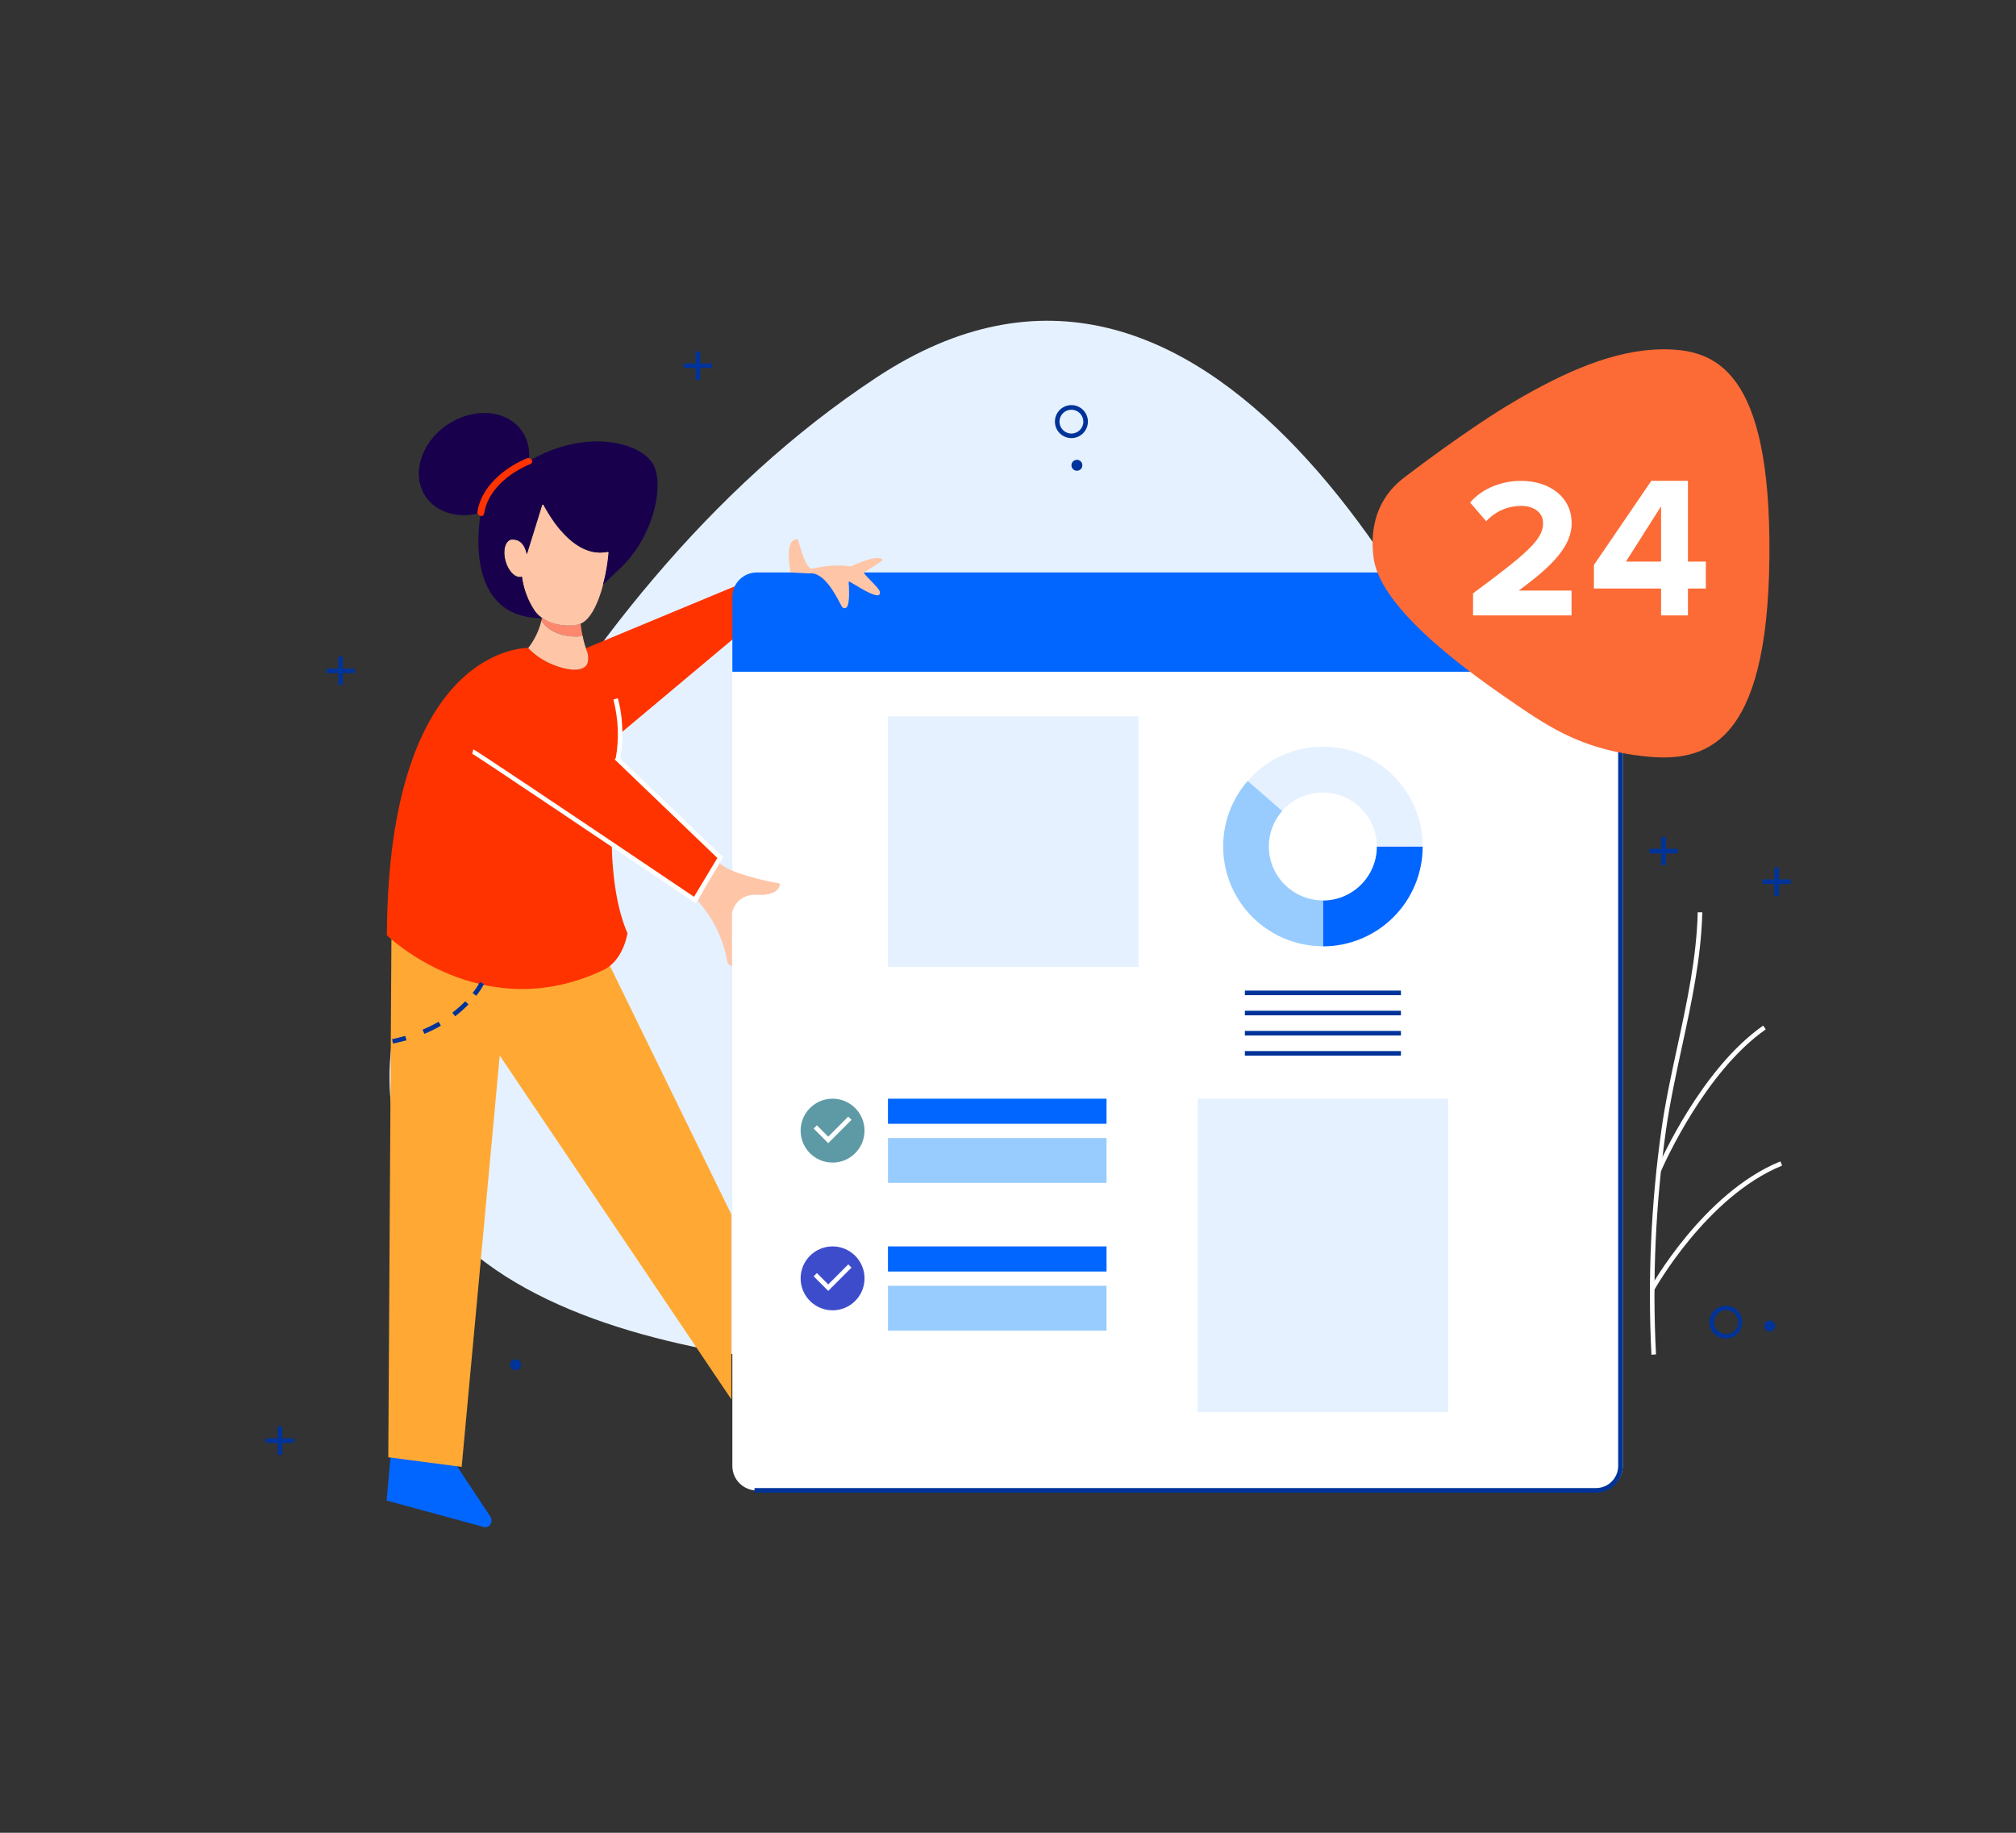 <svg xmlns="http://www.w3.org/2000/svg" width="660" height="600" viewBox="0 0 660 600">
  <rect x="0" y="0" width="660" height="600" fill="#333333" stroke="none"/>
  <g fill="none" fill-rule="evenodd" class="page-1">
    <g class="page-1__7-dashboard-confimation">
      <g fill-rule="nonzero" class="page-1__7-dashboard-confimation__7" transform="translate(106 105)">
        <path fill="#E5F1FF" d="M181.01,18.53 C289.09,-52.71 367.85,98.87 398.89,179.72 C419.08,232.31 422.12,288.66 364.95,317.98 C325.44,338.25 275.46,342.6 231.66,343.98 C168.29,345.91 25.73,340.57 21.59,251.34 C20.14,220.2 37.35,191.02 52.3,164.93 C84.64,108.42 126.16,54.67 181.01,18.53 Z" class="page-1__7-dashboard-confimation__7__path"/>
        <path fill="#FFF" d="M133.76,114.92 L133.76,374.92 C133.76,379.338 137.342,382.92 141.76,382.92 L417.26,382.92 C421.678,382.92 425.26,379.338 425.26,374.92 L425.26,114.92 L133.76,114.92 Z" class="page-1__7-dashboard-confimation__7__path"/>
        <path fill="#06F" d="M46.223,376.092 L49.953,398.492 C50.303,400.582 48.143,402.072 46.603,400.802 L21.083,379.982 L28.116,367.389 L46.223,376.092 Z" class="page-1__7-dashboard-confimation__7__path" transform="rotate(-24 35.537 384.33)"/>
        <polyline fill="#FFA934" points="22.14 202.58 21.12 372.07 45.14 375.21 57.6 240.56 133.43 353.11 133.43 292.56 91.58 206.9" class="page-1__7-dashboard-confimation__7__path"/>
        <path fill="#F30" d="M97.33,134.9 L134.33,103.9 L135.95,86.36 L85.81,107.2 C86.14,108.2 86.38,108.71 86.38,108.71 C87.98,116.09 79.78,114.78 73.63,111.93 C71.123,110.733 68.85,109.098 66.92,107.1 C66.92,107.1 21.09,105.96 20.65,201.18 C20.65,201.18 51.78,231.52 91.59,212.52 C98.12,209.41 99.42,200.52 99.42,200.52 C90.77,180.52 95.54,147.23 95.54,147.23 C96.544,143.14 97.031,138.941 96.99,134.73 L97.33,134.9 Z" class="page-1__7-dashboard-confimation__7__path"/>
        <path fill="#06F" d="M425.26,90.41 C425.26,85.992 421.678,82.41 417.26,82.41 L141.76,82.41 C137.342,82.41 133.76,85.992 133.76,90.41 L133.76,114.92 L425.26,114.92 L425.26,90.41 Z" class="page-1__7-dashboard-confimation__7__path"/>
        <path fill="#039" d="M416.51,383.65 L141.01,383.65 L141.01,382.15 L416.51,382.15 C420.512,382.144 423.754,378.902 423.76,374.9 L423.76,114.9 L425.26,114.9 L425.26,374.9 C425.254,379.73 421.34,383.644 416.51,383.65 L416.51,383.65 Z" class="page-1__7-dashboard-confimation__7__path"/>
        <path fill="#F30" d="M48.84,141.04 C49.59,141.2 121.49,189.64 121.49,189.64 L129.84,175.75 L95.76,143.08" class="page-1__7-dashboard-confimation__7__path"/>
        <path fill="#FFF" d="M97.03,143.69 L95.55,143.44 C96.725,136.994 96.476,130.369 94.82,124.03 L96.25,123.56 C96.36,123.92 98.98,132.14 97.03,143.69 Z" class="page-1__7-dashboard-confimation__7__path"/>
        <rect width="9.26" height="1.5" x="371.25" y="56.39" fill="#039" class="page-1__7-dashboard-confimation__7__rectangle"/>
        <rect width="1.5" height="9.26" x="375.13" y="52.51" fill="#039" class="page-1__7-dashboard-confimation__7__rectangle"/>
        <rect width="9.26" height="1.5" x="389.12" y="44.94" fill="#039" class="page-1__7-dashboard-confimation__7__rectangle"/>
        <rect width="1.5" height="9.26" x="393" y="41.06" fill="#039" class="page-1__7-dashboard-confimation__7__rectangle"/>
        <rect width="9.26" height="1.5" x=".87" y="113.88" fill="#039" class="page-1__7-dashboard-confimation__7__rectangle"/>
        <rect width="1.5" height="9.26" x="4.75" y="110" fill="#039" class="page-1__7-dashboard-confimation__7__rectangle"/>
        <rect width="9.26" height="1.5" x="117.84" y="13.97" fill="#039" class="page-1__7-dashboard-confimation__7__rectangle"/>
        <rect width="1.5" height="9.26" x="121.72" y="10.09" fill="#039" class="page-1__7-dashboard-confimation__7__rectangle"/>
        <path fill="#039" d="M244.76,38.42 C241.778,38.42 239.36,36.002 239.36,33.02 C239.36,30.038 241.778,27.62 244.76,27.62 C247.742,27.62 250.16,30.038 250.16,33.02 C250.16,36.002 247.742,38.42 244.76,38.42 L244.76,38.42 Z M244.76,29.13 C242.606,29.13 240.86,30.876 240.86,33.03 C240.86,35.184 242.606,36.93 244.76,36.93 C246.914,36.93 248.66,35.184 248.66,33.03 C248.66,31.996 248.249,31.004 247.518,30.272 C246.786,29.541 245.794,29.13 244.76,29.13 L244.76,29.13 Z" class="page-1__7-dashboard-confimation__7__shape"/>
        <circle cx="246.56" cy="47.32" r="1.79" fill="#039" class="page-1__7-dashboard-confimation__7__oval"/>
        <path fill="#039" d="M458.99,123.2 C458.596,123.199 458.204,123.156 457.82,123.07 C455.038,122.446 453.228,119.757 453.698,116.945 C454.168,114.133 456.754,112.178 459.587,112.493 C462.421,112.808 464.515,115.282 464.356,118.129 C464.197,120.976 461.841,123.202 458.99,123.2 L458.99,123.2 Z M458.99,113.91 C457.016,113.933 455.37,115.429 455.159,117.392 C454.947,119.355 456.236,121.166 458.16,121.61 L458.16,121.61 C459.544,121.977 461.018,121.555 461.999,120.512 C462.981,119.469 463.311,117.972 462.86,116.612 C462.41,115.253 461.25,114.25 459.84,114 C459.556,113.921 459.264,113.874 458.97,113.86 L458.99,113.91 Z" class="page-1__7-dashboard-confimation__7__shape"/>
        <path fill="#FE886E" d="M83.52,99.34 C79.395,100.323 75.047,99.602 71.46,97.34 C71.4,97.61 71.33,97.89 71.25,98.17 C71.38,98.36 71.5,98.56 71.64,98.75 C74.64,102.75 80.79,103.87 84.74,103.26 C84.49,102.07 84.25,100.69 84.07,99.15 C83.891,99.224 83.707,99.288 83.52,99.34 L83.52,99.34 Z" class="page-1__7-dashboard-confimation__7__path"/>
        <path fill="#FEC5A7" d="M92.91,75.65 C85.56,77.17 79.52,71.5 75.55,66.02 L75.55,66.02 C74.247,64.184 73.061,62.266 72,60.28 C71.945,60.188 71.841,60.138 71.735,60.151 C71.629,60.164 71.541,60.238 71.51,60.34 L71.51,60.34 L66.68,75.84 C66.654,75.917 66.581,75.969 66.5,75.969 C66.419,75.969 66.346,75.917 66.32,75.84 C65.32,71.93 62.92,71.59 61.87,71.63 L61.58,71.63 L61.37,71.63 C59.37,72.12 58.56,75.25 59.49,78.63 C60.42,82.01 62.77,84.34 64.74,83.85 L64.89,83.85 C65.417,87.889 66.883,91.749 69.17,95.12 C72.5,99.63 79.83,100.47 83.57,99.36 C89.27,97.67 91.89,85.04 92.57,81.58 C92.89,79.97 93.14,77.98 93.33,75.97 C93.347,75.861 93.303,75.752 93.215,75.685 C93.128,75.618 93.01,75.605 92.91,75.65 L92.91,75.65 Z" class="page-1__7-dashboard-confimation__7__path"/>
        <path fill="#18004C" d="M108.29,47.9 C105.05,40.06 86.44,34.66 67.07,45.97 C67.739,41.943 66.544,37.83 63.82,34.79 C57.99,28.43 46.7,28.71 38.61,35.42 C30.52,42.13 28.69,52.71 34.53,59.06 C38.53,63.41 45.07,64.65 51.4,62.85 C50.48,68.16 46.56,97.16 71.27,97.37 L71.52,97.37 L71.05,97.03 L70.75,96.8 L70.38,96.48 L70,96.11 L69.74,95.84 C69.527,95.611 69.327,95.371 69.14,95.12 C66.853,91.749 65.387,87.889 64.86,83.85 L64.71,83.85 C62.71,84.34 60.39,82.01 59.46,78.63 C58.53,75.25 59.37,72.13 61.34,71.63 L61.55,71.63 L61.84,71.63 C62.95,71.63 65.6,71.96 66.44,76.52 L71.44,60.35 L71.44,60.35 C71.463,60.273 71.523,60.213 71.6,60.19 C71.722,60.137 71.864,60.184 71.93,60.3 C72.14,60.7 72.45,61.3 72.85,61.95 C73.25,62.6 73.73,63.43 74.29,64.28 C74.66,64.85 75.06,65.44 75.49,66.04 L75.49,66.04 L75.87,66.55 C76.38,67.24 76.93,67.92 77.5,68.55 C77.86,68.97 78.237,69.387 78.63,69.8 L79.29,70.48 C80.305,71.494 81.41,72.414 82.59,73.23 C82.99,73.503 83.397,73.76 83.81,74 C84.07,74.15 84.33,74.29 84.6,74.43 L85.18,74.71 C85.959,75.065 86.769,75.346 87.6,75.55 C88.227,75.704 88.866,75.808 89.51,75.86 C90.631,75.946 91.759,75.872 92.86,75.64 C92.909,75.628 92.961,75.628 93.01,75.64 C93.15,75.669 93.248,75.797 93.24,75.94 C93.09,77.45 92.91,78.94 92.7,80.27 C92.63,80.71 92.55,81.14 92.48,81.54 L92.4,81.94 L92.4,82 L92.32,82.4 L92.32,82.48 L92.22,82.96 L92.22,82.96 C92.02,83.96 91.74,85.1 91.39,86.4 L91.39,86.4 C93.5,84.47 95.39,82.55 97.15,80.92 C107.37,71.3 111.35,55.34 108.29,47.9 Z" class="page-1__7-dashboard-confimation__7__path"/>
        <path fill="#F30" d="M52.49,63.14 C53.62,55.52 60.66,49.79 67.64,46.9 C68.98,46.35 67.82,44.49 66.49,45.04 C59.04,48.12 51.49,54.45 50.29,62.57 C50.09,63.93 52.29,64.51 52.48,63.14 L52.49,63.14 Z" class="page-1__7-dashboard-confimation__7__path"/>
        <path fill="#FEC5A7" d="M71.65,98.74 C71.51,98.55 71.39,98.36 71.26,98.16 C70.461,101.431 68.982,104.498 66.92,107.16 C68.85,109.158 71.123,110.793 73.63,111.99 C79.78,114.83 87.99,116.15 86.38,108.77 C85.655,106.972 85.112,105.106 84.76,103.2 C80.76,103.86 74.62,102.78 71.65,98.74 Z" class="page-1__7-dashboard-confimation__7__path"/>
        <path fill="#039" d="M22.67 236.63L22.36 235.2C23.83 234.89 25.28 234.53 26.67 234.12L27.09 235.56C25.66 235.94 24.18 236.31 22.67 236.63zM32.93 233.46L32.35 232.08C34.148 231.326 35.898 230.461 37.59 229.49L38.34 230.79C36.593 231.79 34.786 232.682 32.93 233.46zM43 227.71L42.09 226.51C43.585 225.378 44.996 224.138 46.31 222.8L47.38 223.8C46.018 225.209 44.554 226.516 43 227.71L43 227.71zM49.9 221.01L48.72 220.08C49.628 218.965 50.422 217.763 51.09 216.49L52.45 217.13C51.736 218.508 50.882 219.808 49.9 221.01L49.9 221.01z" class="page-1__7-dashboard-confimation__7__path"/>
        <path fill="#FFF" d="M434.65,338.5 C433.399,313.902 434.494,289.241 437.92,264.85 C439.21,255.71 441.21,246.5 443.14,237.59 C446.24,223.28 449.44,208.49 449.8,193.66 L451.3,193.66 C450.94,208.66 447.72,223.49 444.6,237.87 C442.68,246.75 440.69,255.94 439.4,265.03 C435.987,289.324 434.895,313.889 436.14,338.39 L434.65,338.5 Z" class="page-1__7-dashboard-confimation__7__path"/>
        <path fill="#FFF" d="M437.7 278.56L436.33 277.96C437.79 274.61 451.16 244.81 471.22 230.75L472.08 231.98C452.36 245.81 439.15 275.25 437.7 278.56zM435.54 317.37L434.23 316.65C434.4 316.34 451.66 285.44 476.87 275.2L477.43 276.59C452.76 286.62 435.71 317.06 435.54 317.37z" class="page-1__7-dashboard-confimation__7__path"/>
        <path fill="#06F" d="M327.1,189.81 L327.1,204.81 C335.768,204.807 344.08,201.36 350.205,195.227 C356.331,189.094 359.768,180.778 359.76,172.11 L344.76,172.11 C344.76,181.87 336.86,189.788 327.1,189.81 L327.1,189.81 Z" class="page-1__7-dashboard-confimation__7__path"/>
        <path fill="#E5F1FF" d="M327.1,139.44 C317.657,139.432 308.674,143.522 302.48,150.65 L313.76,160.48 C318.616,154.95 326.387,153.002 333.277,155.587 C340.168,158.172 344.74,164.751 344.76,172.11 L359.76,172.11 C359.76,154.071 345.139,139.446 327.1,139.44 L327.1,139.44 Z" class="page-1__7-dashboard-confimation__7__path"/>
        <path fill="#98CCFE" d="M309.39,172.11 C309.387,167.831 310.94,163.698 313.76,160.48 L302.48,150.65 C294.067,160.302 292.07,173.979 297.372,185.634 C302.673,197.288 314.296,204.77 327.1,204.77 L327.1,189.77 C317.336,189.776 309.412,181.874 309.39,172.11 Z" class="page-1__7-dashboard-confimation__7__path"/>
        <rect width="51.09" height="1.5" x="301.55" y="219.29" fill="#039" class="page-1__7-dashboard-confimation__7__rectangle"/>
        <rect width="51.09" height="1.5" x="301.55" y="225.89" fill="#039" class="page-1__7-dashboard-confimation__7__rectangle"/>
        <rect width="51.09" height="1.5" x="301.55" y="232.49" fill="#039" class="page-1__7-dashboard-confimation__7__rectangle"/>
        <rect width="51.09" height="1.5" x="301.55" y="239.09" fill="#039" class="page-1__7-dashboard-confimation__7__rectangle"/>
        <rect width="71.56" height="8.22" x="184.7" y="254.68" fill="#06F" class="page-1__7-dashboard-confimation__7__rectangle"/>
        <rect width="71.56" height="14.67" x="184.7" y="267.56" fill="#98CCFE" class="page-1__7-dashboard-confimation__7__rectangle"/>
        <circle cx="166.57" cy="265.14" r="10.46" fill="#5E9AA6" class="page-1__7-dashboard-confimation__7__oval"/>
        <polygon fill="#FFF" points="165.15 269.24 160.38 264.46 161.44 263.4 165.15 267.11 171.71 260.55 172.77 261.61" class="page-1__7-dashboard-confimation__7__path"/>
        <rect width="71.56" height="8.22" x="184.7" y="303.04" fill="#06F" class="page-1__7-dashboard-confimation__7__rectangle"/>
        <rect width="71.56" height="14.67" x="184.7" y="315.93" fill="#98CCFE" class="page-1__7-dashboard-confimation__7__rectangle"/>
        <circle cx="166.57" cy="313.5" r="10.46" fill="#3D4CCB" class="page-1__7-dashboard-confimation__7__oval"/>
        <polygon fill="#FFF" points="165.15 317.6 160.38 312.83 161.44 311.77 165.15 315.48 171.71 308.92 172.77 309.98" class="page-1__7-dashboard-confimation__7__path"/>
        <path fill="#FEC5A7" d="M158.86 82.73C164.16 82 168.15 91.05 169.57 93.52 169.732 93.877 170.088 94.105 170.48 94.105 170.872 94.105 171.228 93.877 171.39 93.52 172.24 91.96 171.95 87.03 171.84 85.62 171.834 85.543 171.871 85.47 171.936 85.428 172 85.386 172.082 85.383 172.15 85.42 173.46 86.14 176.69 88.16 177.56 88.55 178.43 88.94 182.36 91.18 182.06 88.82 181.88 87.4 177.37 83.77 176.81 82.43 180.53 80.13 183.02 78.36 183.02 78.36 181.49 76.06 172.51 80.46 172.51 80.46 167.04 79.37 159.82 81.19 159.82 81.19 157.72 81.19 155.82 73.47 155.33 71.92 155.268 71.701 155.068 71.55 154.84 71.55 150.54 71.65 152.84 82.4 152.84 82.4L158.86 82.73zM122.47 189.93C127.495 195.527 130.839 202.428 132.12 209.84 132.343 210.544 132.901 211.092 133.61 211.3L133.61 194.3C133.607 194.05 133.637 193.802 133.7 193.56 134.08 192.15 135.79 187.56 142.04 187.93 147.64 188.22 149.04 185.93 149.32 184.81 149.366 184.665 149.345 184.507 149.264 184.378 149.184 184.249 149.05 184.162 148.9 184.14 146.05 183.74 131.2 180.62 129.13 176.96" class="page-1__7-dashboard-confimation__7__path"/>
        <rect width="82" height="102.58" x="286.1" y="254.68" fill="#E5F1FF" class="page-1__7-dashboard-confimation__7__rectangle"/>
        <rect width="82" height="82" x="184.7" y="129.53" fill="#E5F1FF" class="page-1__7-dashboard-confimation__7__rectangle"/>
        <circle cx="375.88" cy="100.37" r="3.49" fill="#18004C" class="page-1__7-dashboard-confimation__7__oval"/>
        <circle cx="390.26" cy="100.37" r="3.49" fill="#18004C" class="page-1__7-dashboard-confimation__7__oval"/>
        <circle cx="404.63" cy="100.37" r="3.49" fill="#18004C" class="page-1__7-dashboard-confimation__7__oval"/>
        <path fill="#FFF" d="M121.76,190.71 L121.11,190.27 C96.71,173.83 50.11,142.53 48.57,141.73 L48.76,141.2 L48.95,140.31 C49.54,140.44 73.85,156.68 121.21,188.58 L128.85,175.88 L95.23,143.62 L96.23,142.54 L130.76,175.63 L121.76,190.71 Z" class="page-1__7-dashboard-confimation__7__path"/>
      </g>
      <g class="page-1__7-dashboard-confimation__logo-l" transform="translate(450 115)">
        <g class="page-1__7-dashboard-confimation__logo-l__beeld">
          <g class="page-1__7-dashboard-confimation__logo-l__beeld__vlag">
            <g class="page-1__7-dashboard-confimation__logo-l__beeld__vlag__group">
              <path fill="#FC6B36" stroke="#FC6B36" stroke-width="1.28" d="M10.56,41.49 C10.56,41.49 30.899,25.835 46.524,16.714 C62.15,7.594 78.617,5.4753971e-10 94.571,2.84191084e-14 C110.524,-5.47480318e-10 129.218,5.512 128.63,67.323 C128.041,129.133 107.727,134.078 88.325,131.947 C68.924,129.815 58.409,123.163 46.269,114.834 C34.129,106.505 2.567,84.827 0.316,67.516 C-1.934,50.204 8.491,43.116 10.56,41.49 Z" class="page-1__7-dashboard-confimation__logo-l__beeld__vlag__group__vlak"/>
              <g fill="#FFF" class="page-1__7-dashboard-confimation__logo-l__beeld__vlag__group__letters" transform="translate(30.632 42.422)">
                <path d="M71.964,44.046 L71.964,35.237 L77.827,35.237 L77.827,26.428 L71.964,26.428 L71.964,0 L59.974,0 L41.185,27.537 L41.185,35.237 L63.17,35.237 L63.17,44.046 L71.964,44.046 Z M63.17,26.428 L51.667,26.428 L63.17,8.325 L63.17,26.428 Z" class="page-1__7-dashboard-confimation__logo-l__beeld__vlag__group__letters__4"/>
                <path d="M33.857,44.046 L33.857,35.914 L16.557,35.914 C27.793,27.716 33.898,21.275 33.898,13.858 C33.898,5.205 26.559,0 17.337,0 C11.296,0 4.867,2.212 0.645,7.092 L5.906,13.207 C8.828,10.15 12.595,8.198 17.531,8.198 C21.104,8.198 24.546,10.084 24.546,13.858 C24.546,19.193 19.35,23.682 1.619,36.825 L1.619,44.046 L33.857,44.046 Z" class="page-1__7-dashboard-confimation__logo-l__beeld__vlag__group__letters__2"/>
              </g>
            </g>
          </g>
        </g>
      </g>
      <g fill="#039" fill-rule="nonzero" class="page-1__7-dashboard-confimation__group-2-copy-4" transform="translate(540 274)">
        <rect width="9.26" height="1.5" y="3.88" class="page-1__7-dashboard-confimation__group-2-copy-4__rectangle"/>
        <rect width="1.5" height="9.26" x="3.88" class="page-1__7-dashboard-confimation__group-2-copy-4__rectangle"/>
      </g>
      <g fill="#039" fill-rule="nonzero" class="page-1__7-dashboard-confimation__group-2-copy-2" transform="translate(577 284)">
        <rect width="9.26" height="1.5" y="3.88" class="page-1__7-dashboard-confimation__group-2-copy-2__rectangle"/>
        <rect width="1.5" height="9.26" x="3.88" class="page-1__7-dashboard-confimation__group-2-copy-2__rectangle"/>
      </g>
      <g fill="#039" fill-rule="nonzero" class="page-1__7-dashboard-confimation__group-2-copy-3" transform="translate(87 467)">
        <rect width="9.26" height="1.5" y="3.88" class="page-1__7-dashboard-confimation__group-2-copy-3__rectangle"/>
        <rect width="1.5" height="9.26" x="3.88" class="page-1__7-dashboard-confimation__group-2-copy-3__rectangle"/>
      </g>
      <path fill="#039" fill-rule="nonzero" d="M564.99,438.2 C564.596,438.199 564.204,438.156 563.82,438.07 C561.038,437.446 559.228,434.757 559.698,431.945 C560.168,429.133 562.754,427.178 565.587,427.493 C568.421,427.808 570.515,430.282 570.356,433.129 C570.197,435.976 567.841,438.202 564.99,438.2 L564.99,438.2 Z M564.99,428.91 C563.016,428.933 561.37,430.429 561.159,432.392 C560.947,434.355 562.236,436.166 564.16,436.61 L564.16,436.61 C565.544,436.977 567.018,436.555 567.999,435.512 C568.981,434.469 569.311,432.972 568.86,431.612 C568.41,430.253 567.25,429.25 565.84,429 C565.556,428.921 565.264,428.874 564.97,428.86 L564.99,428.91 Z" class="page-1__7-dashboard-confimation__7__shape"/>
      <circle cx="579.363" cy="434.1" r="1.79" fill="#039" fill-rule="nonzero" class="page-1__7-dashboard-confimation__7__oval" transform="rotate(-77.56 579.363 434.1)"/>
      <circle cx="168.79" cy="446.79" r="1.79" fill="#039" fill-rule="nonzero" class="page-1__7-dashboard-confimation__oval-copy" transform="rotate(-77.56 168.79 446.79)"/>
    </g>
  </g>
</svg>
